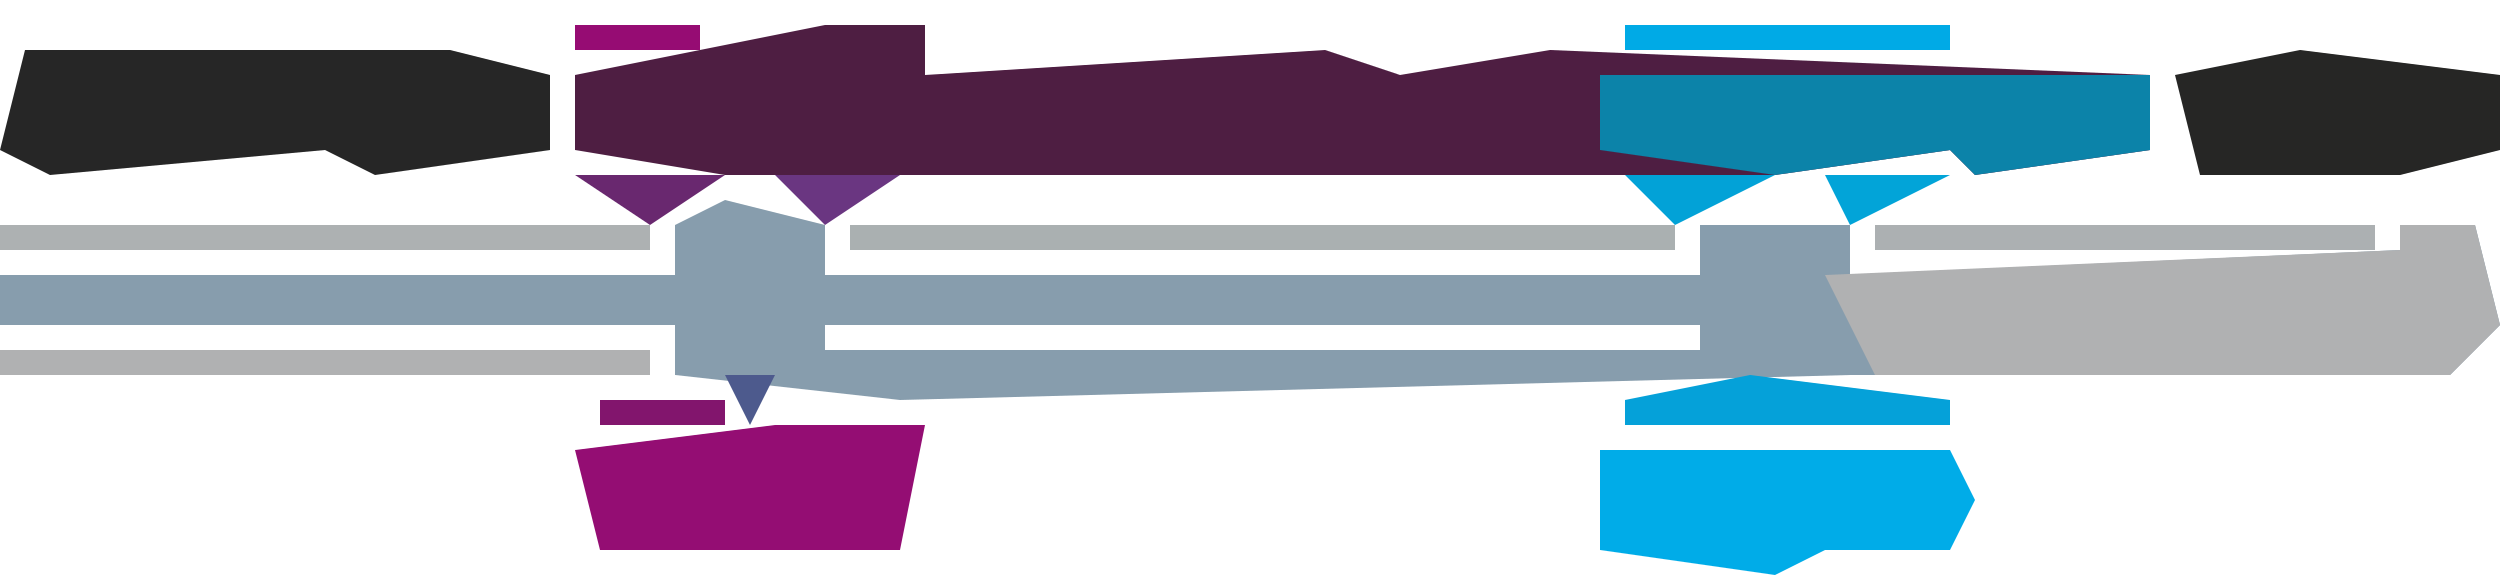<?xml version="1.0" encoding="UTF-8"?>
<svg version="1.1" xmlns="http://www.w3.org/2000/svg" width="100" height="23">
<path d="M0,0 L4,1 L4,3 L39,3 L39,1 L45,1 L45,3 L67,2 L70,1 L71,5 L69,7 L46,7 L45,7 L7,8 L-2,7 L-2,5 L-29,5 L-29,3 L-2,3 L-2,1 Z M0,1 Z M4,5 L4,6 L39,6 L39,5 Z " fill="#879DAD" transform="translate(29,8)"/>
<path d="M0,0 L4,0 L4,2 L20,1 L23,2 L29,1 L53,2 L53,5 L46,6 L45,5 L38,6 L-4,6 L-10,5 L-10,2 Z M0,1 Z M-4,3 Z M30,4 Z " fill="#4E1E42" transform="translate(33,1)"/>
<path d="M0,0 L3,0 L4,4 L2,6 L-21,6 L-23,2 L0,1 Z " fill="#B0B1B2" transform="translate(96,9)"/>
<path d="M0,0 L17,0 L21,1 L21,4 L14,5 L12,4 L1,5 L-1,4 Z " fill="#262626" transform="translate(1,2)"/>
<path d="M0,0 L22,0 L22,3 L15,4 L14,3 L7,4 L0,3 Z " fill="#0C83A9" transform="translate(64,3)"/>
<path d="M0,0 L14,0 L15,2 L14,4 L9,4 L7,5 L0,4 Z " fill="#00ACE8" transform="translate(64,18)"/>
<path d="M0,0 L6,0 L5,5 L-7,5 L-8,1 Z " fill="#940D73" transform="translate(31,17)"/>
<path d="M0,0 L8,1 L8,4 L4,5 L-4,5 L-5,1 Z " fill="#262625" transform="translate(92,2)"/>
<path d="M0,0 L33,0 L33,1 L0,1 Z " fill="#AAB0B1" transform="translate(34,9)"/>
<path d="M0,0 L26,0 L26,1 L0,1 Z " fill="#B0B1B2" transform="translate(0,14)"/>
<path d="M0,0 L26,0 L26,1 L0,1 Z " fill="#ADB1B2" transform="translate(0,9)"/>
<path d="M0,0 L20,0 L20,1 L0,1 Z " fill="#ACB0B2" transform="translate(75,9)"/>
<path d="M0,0 L8,1 L8,2 L-5,2 L-5,1 Z " fill="#05A1D9" transform="translate(70,15)"/>
<path d="M0,0 L13,0 L13,1 L0,1 Z " fill="#00AAE6" transform="translate(65,1)"/>
<path d="M0,0 L6,0 L2,2 Z " fill="#02A2D7" transform="translate(65,7)"/>
<path d="M0,0 L6,0 L3,2 Z " fill="#69286F" transform="translate(23,7)"/>
<path d="M0,0 L5,0 L1,2 Z " fill="#02A4D8" transform="translate(73,7)"/>
<path d="M0,0 L5,0 L2,2 Z " fill="#6A3681" transform="translate(31,7)"/>
<path d="M0,0 L5,0 L5,1 L0,1 Z " fill="#82156D" transform="translate(24,16)"/>
<path d="M0,0 L5,0 L5,1 L0,1 Z " fill="#960C73" transform="translate(23,1)"/>
<path d="M0,0 L1,4 Z " fill="#970D71" transform="translate(38,17)"/>
<path d="M0,0 L4,1 Z " fill="#272626" transform="translate(47,1)"/>
<path d="M0,0 L4,1 Z " fill="#272626" transform="translate(40,1)"/>
<path d="M0,0 L4,1 Z " fill="#272626" transform="translate(18,1)"/>
<path d="M0,0 L4,1 Z " fill="#272626" transform="translate(6,1)"/>
<path d="M0,0 L2,0 L1,2 Z " fill="#4D5A8D" transform="translate(29,15)"/>
<path d="M0,0 L3,1 Z " fill="#272626" transform="translate(96,1)"/>
<path d="M0,0 Z " fill="#00A8E4" transform="translate(62,19)"/>
<path d="M0,0 Z " fill="#930E74" transform="translate(21,19)"/>
<path d="M0,0 L2,1 Z " fill="#930E74" transform="translate(33,16)"/>
<path d="M0,0 L2,1 Z " fill="#272626" transform="translate(84,1)"/>
<path d="M0,0 L2,1 Z " fill="#272626" transform="translate(57,1)"/>
<path d="M0,0 L2,1 Z " fill="#272626" transform="translate(15,0)"/>
<path d="M0,0 Z " fill="#00ABE7" transform="translate(79,20)"/>
<path d="M0,0 Z " fill="#B1B2B3" transform="translate(98,15)"/>
<path d="M0,0 Z " fill="#B1B2B3" transform="translate(99,14)"/>
<path d="M0,0 Z " fill="#B2B4B3" transform="translate(99,8)"/>
<path d="M0,0 Z " fill="#0091CD" transform="translate(71,8)"/>
<path d="M0,0 Z " fill="#9EA7AC" transform="translate(97,7)"/>
<path d="M0,0 Z " fill="#272626" transform="translate(83,7)"/>
<path d="M0,0 Z " fill="#272626" transform="translate(81,7)"/>
<path d="M0,0 Z " fill="#272626" transform="translate(39,7)"/>
<path d="M0,0 Z " fill="#272626" transform="translate(5,7)"/>
<path d="M0,0 Z " fill="#9B0C6F" transform="translate(22,2)"/>
<path d="M0,0 Z " fill="#272626" transform="translate(93,1)"/>
<path d="M0,0 Z " fill="#272626" transform="translate(90,1)"/>
<path d="M0,0 Z " fill="#272626" transform="translate(88,1)"/>
<path d="M0,0 Z " fill="#272626" transform="translate(82,1)"/>
<path d="M0,0 Z " fill="#272626" transform="translate(80,1)"/>
<path d="M0,0 Z " fill="#272626" transform="translate(62,1)"/>
<path d="M0,0 Z " fill="#272626" transform="translate(53,1)"/>
<path d="M0,0 Z " fill="#272626" transform="translate(38,1)"/>
<path d="M0,0 Z " fill="#272626" transform="translate(11,1)"/>
<path d="M0,0 Z " fill="#272626" transform="translate(4,1)"/>
<path d="M0,0 Z " fill="#950D74" transform="translate(31,0)"/>
<path d="M0,0 Z " fill="#9B0C6F" transform="translate(28,0)"/>
<path d="M0,0 Z " fill="#272626" transform="translate(2,0)"/>
</svg>
